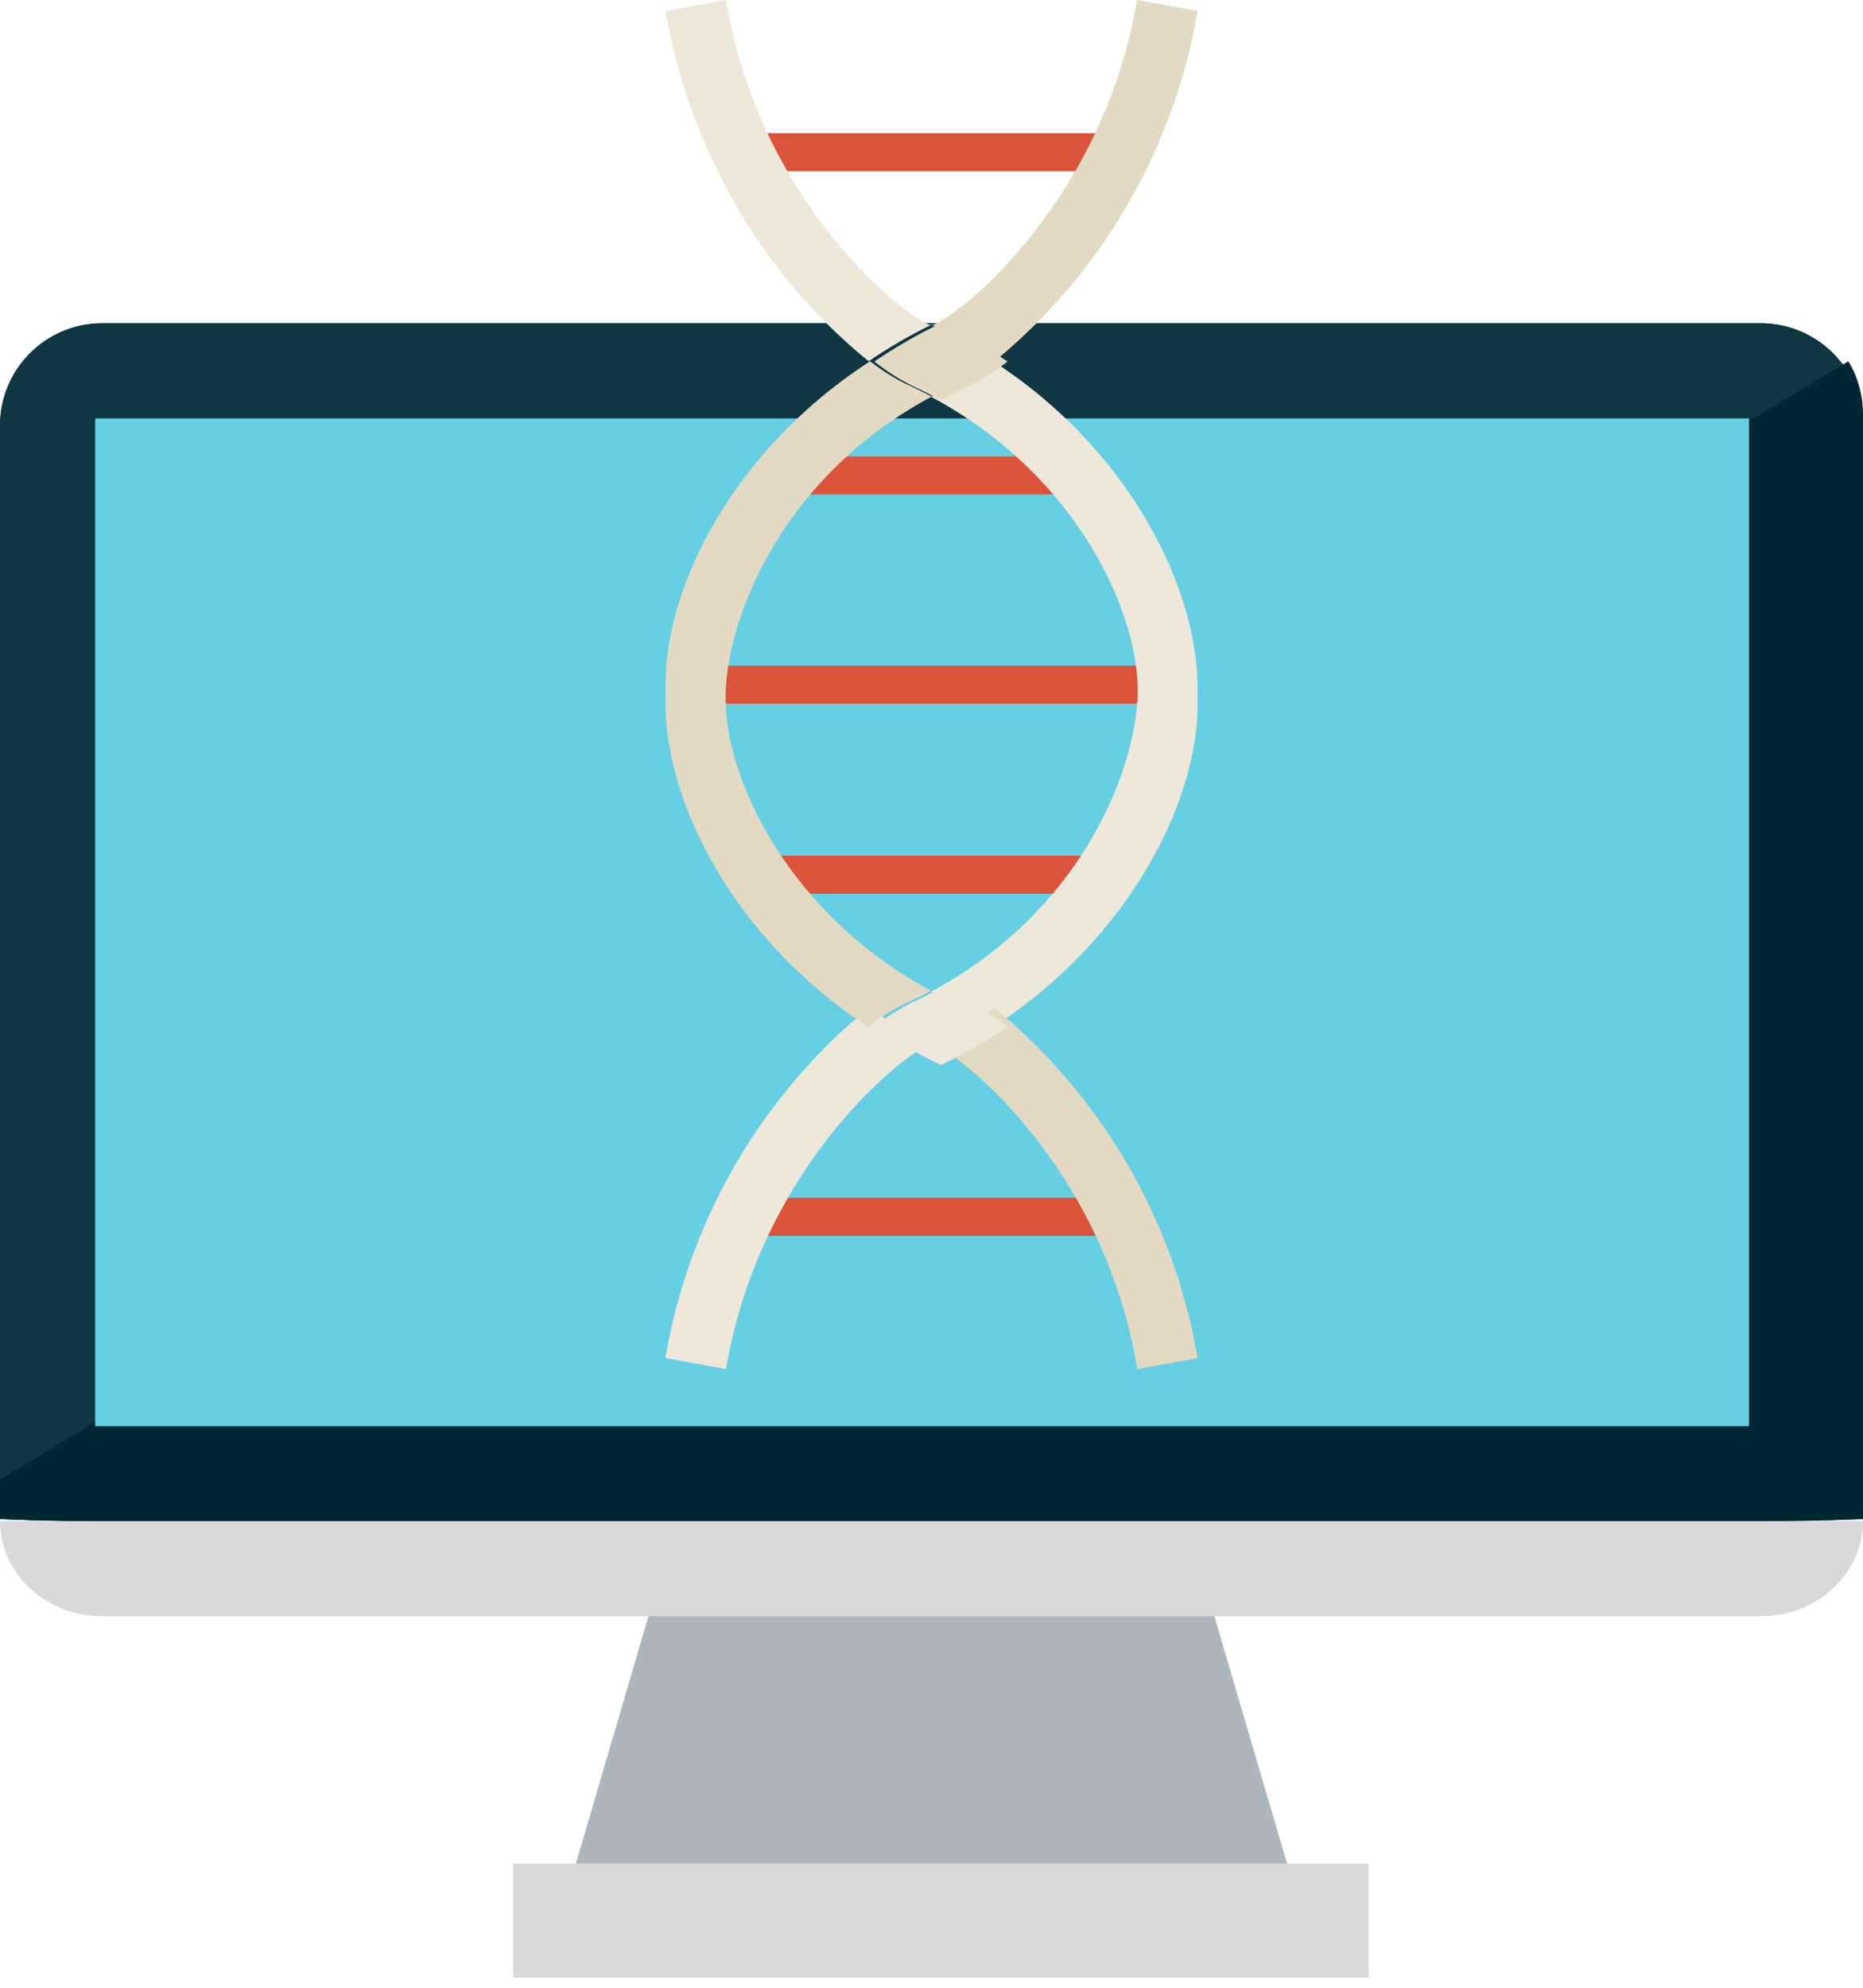 <svg xmlns="http://www.w3.org/2000/svg" xmlns:xlink="http://www.w3.org/1999/xlink" width="75" height="80" viewBox="0 0 75 80"><defs><path id="y1c0a" d="M1207 833.13a4.12 4.12 0 0 0-4.13-4.12h-66.74a4.12 4.12 0 0 0-4.13 4.12v44s1.84.1 4.13.1h66.74a4.12 4.12 0 0 0 4.13-4.12z"/><path id="y1c0b" d="M1207 833.13a4.12 4.12 0 0 0-4.13-4.12h-66.74a4.12 4.12 0 0 0-4.13 4.12v44s1.84.1 4.13.1h66.74c2.27 0 4.13-.1 4.13-.1z"/><path id="y1c0c" d="M1132 875.55v1.59s1.84.08 4.13.08h66.74c2.27 0 4.13-.08 4.13-.08v-44.47c0-.75-.2-1.49-.59-2.13z"/><path id="y1c0d" d="M1202.41 832.84h-66.58v40.56h66.58v-40.56z"/><path id="y1c0e" d="M1184.04 891.77h-29.08l4.04-13.78h20.99l4.05 13.78z"/><path id="y1c0f" d="M1132 877.22c0 2.11 1.85 3.83 4.13 3.83h66.74c2.28 0 4.13-1.72 4.13-3.83z"/><path id="y1c0g" d="M1152.66 895.59V891h34.44v4.59z"/><path id="y1c0h" d="M1160.32 844.32v-1.53h19.13v1.53z"/><path id="y1c0i" d="M1163.38 835.9v-1.53h13.01v1.53z"/><path id="y1c0j" d="M1163.38 851.97v-1.53h13.78v1.53z"/><path id="y1c0k" d="M1161.85 865.74v-1.53h15.31v1.53z"/><path id="y1c0l" d="M1161.85 822.89v-1.53h15.31v1.53z"/><path id="y1c0m" d="M1169.42 829.08c-1.67-.78-6.97-5.5-8.19-13.08l-2.44.44c.98 5.6 3.9 10.63 8.18 14.1.8-.55 1.66-1.05 2.53-1.47h-.08"/><path id="y1c0n" d="M1169.5 831.98c5.87 3.14 8.4 8.75 8.3 12-.12 3.26-2.43 8.78-8.3 11.92.35.19.71.38 1.08.53.5.25.96.55 1.4.9 5.54-3.57 8.4-9.29 8.23-13.36.12-4.15-2.7-9.86-8.23-13.43-.44.34-.9.64-1.4.9-.38.17-.73.34-1.08.52"/><path id="y1c0o" d="M1158.8 870.66l2.43.44c1.26-7.56 6.52-12.29 8.2-13.07h.07c-.87-.42-1.72-.92-2.53-1.47a23.3 23.3 0 0 0-8.18 14.08"/><path id="y1c0p" d="M1180.21 816.44l-2.44-.44c-1.25 7.56-6.51 12.29-8.19 13.07h-.08c.88.42 1.73.92 2.54 1.47a23.3 23.3 0 0 0 8.17-14.1"/><path id="y1c0q" d="M1169.5 855.89c-5.87-3.16-8.4-8.75-8.29-12 .11-3.26 2.42-8.79 8.3-11.93-.36-.18-.72-.37-1.08-.53-.5-.25-.97-.55-1.4-.89-5.54 3.57-8.41 9.27-8.23 13.36-.2 4.08 2.63 9.84 8.15 13.43.44-.35.91-.65 1.4-.9.38-.17.73-.34 1.08-.53"/><path id="y1c0r" d="M1172.04 856.56a20 20 0 0 1-2.54 1.47h.08c1.68.78 6.99 5.51 8.2 13.07l2.43-.44a23.32 23.32 0 0 0-8.18-14.1"/><path id="y1c0s" d="M1169.95 832.07c.37-.2.75-.4 1.14-.57a8.97 8.97 0 0 0 1.47-.95c-.86-.58-1.75-1.1-2.68-1.54-.93.44-1.82.96-2.68 1.54.46.37.95.68 1.47.95.4.19.77.37 1.13.57"/><path id="y1c0t" d="M1170.94 856.37c-.4-.19-.77-.37-1.14-.57-.36.2-.75.4-1.13.57a8.9 8.9 0 0 0-1.47.95c.86.58 1.75 1.1 2.68 1.54.93-.44 1.82-.96 2.68-1.54a8.95 8.95 0 0 0-1.47-.95"/></defs><g><g transform="translate(-1132 -816)"><g><use fill="#0e3643" xlink:href="#y1c0a"/></g><g><use fill="#0e3643" xlink:href="#y1c0b"/></g><g><use fill="#002733" xlink:href="#y1c0c"/></g><g><use fill="#67cfe3" xlink:href="#y1c0d"/></g><g><use fill="#adb6bd" xlink:href="#y1c0e"/></g><g><use fill="#d9d9d9" xlink:href="#y1c0f"/></g><g><use fill="#d9d9d9" xlink:href="#y1c0g"/></g><g><use fill="#db533a" xlink:href="#y1c0h"/></g><g><use fill="#db533a" xlink:href="#y1c0i"/></g><g><use fill="#db533a" xlink:href="#y1c0j"/></g><g><use fill="#db533a" xlink:href="#y1c0k"/></g><g><use fill="#db533a" xlink:href="#y1c0l"/></g><g><use fill="#ede8da" xlink:href="#y1c0m"/></g><g><use fill="#ede8da" xlink:href="#y1c0n"/></g><g><use fill="#ede8da" xlink:href="#y1c0o"/></g><g><use fill="#e3dac3" xlink:href="#y1c0p"/></g><g><use fill="#e3dac3" xlink:href="#y1c0q"/></g><g><use fill="#e3dac3" xlink:href="#y1c0r"/></g><g><use fill="#e3dac3" xlink:href="#y1c0s"/></g><g><use fill="#ede8da" xlink:href="#y1c0t"/></g></g></g></svg>